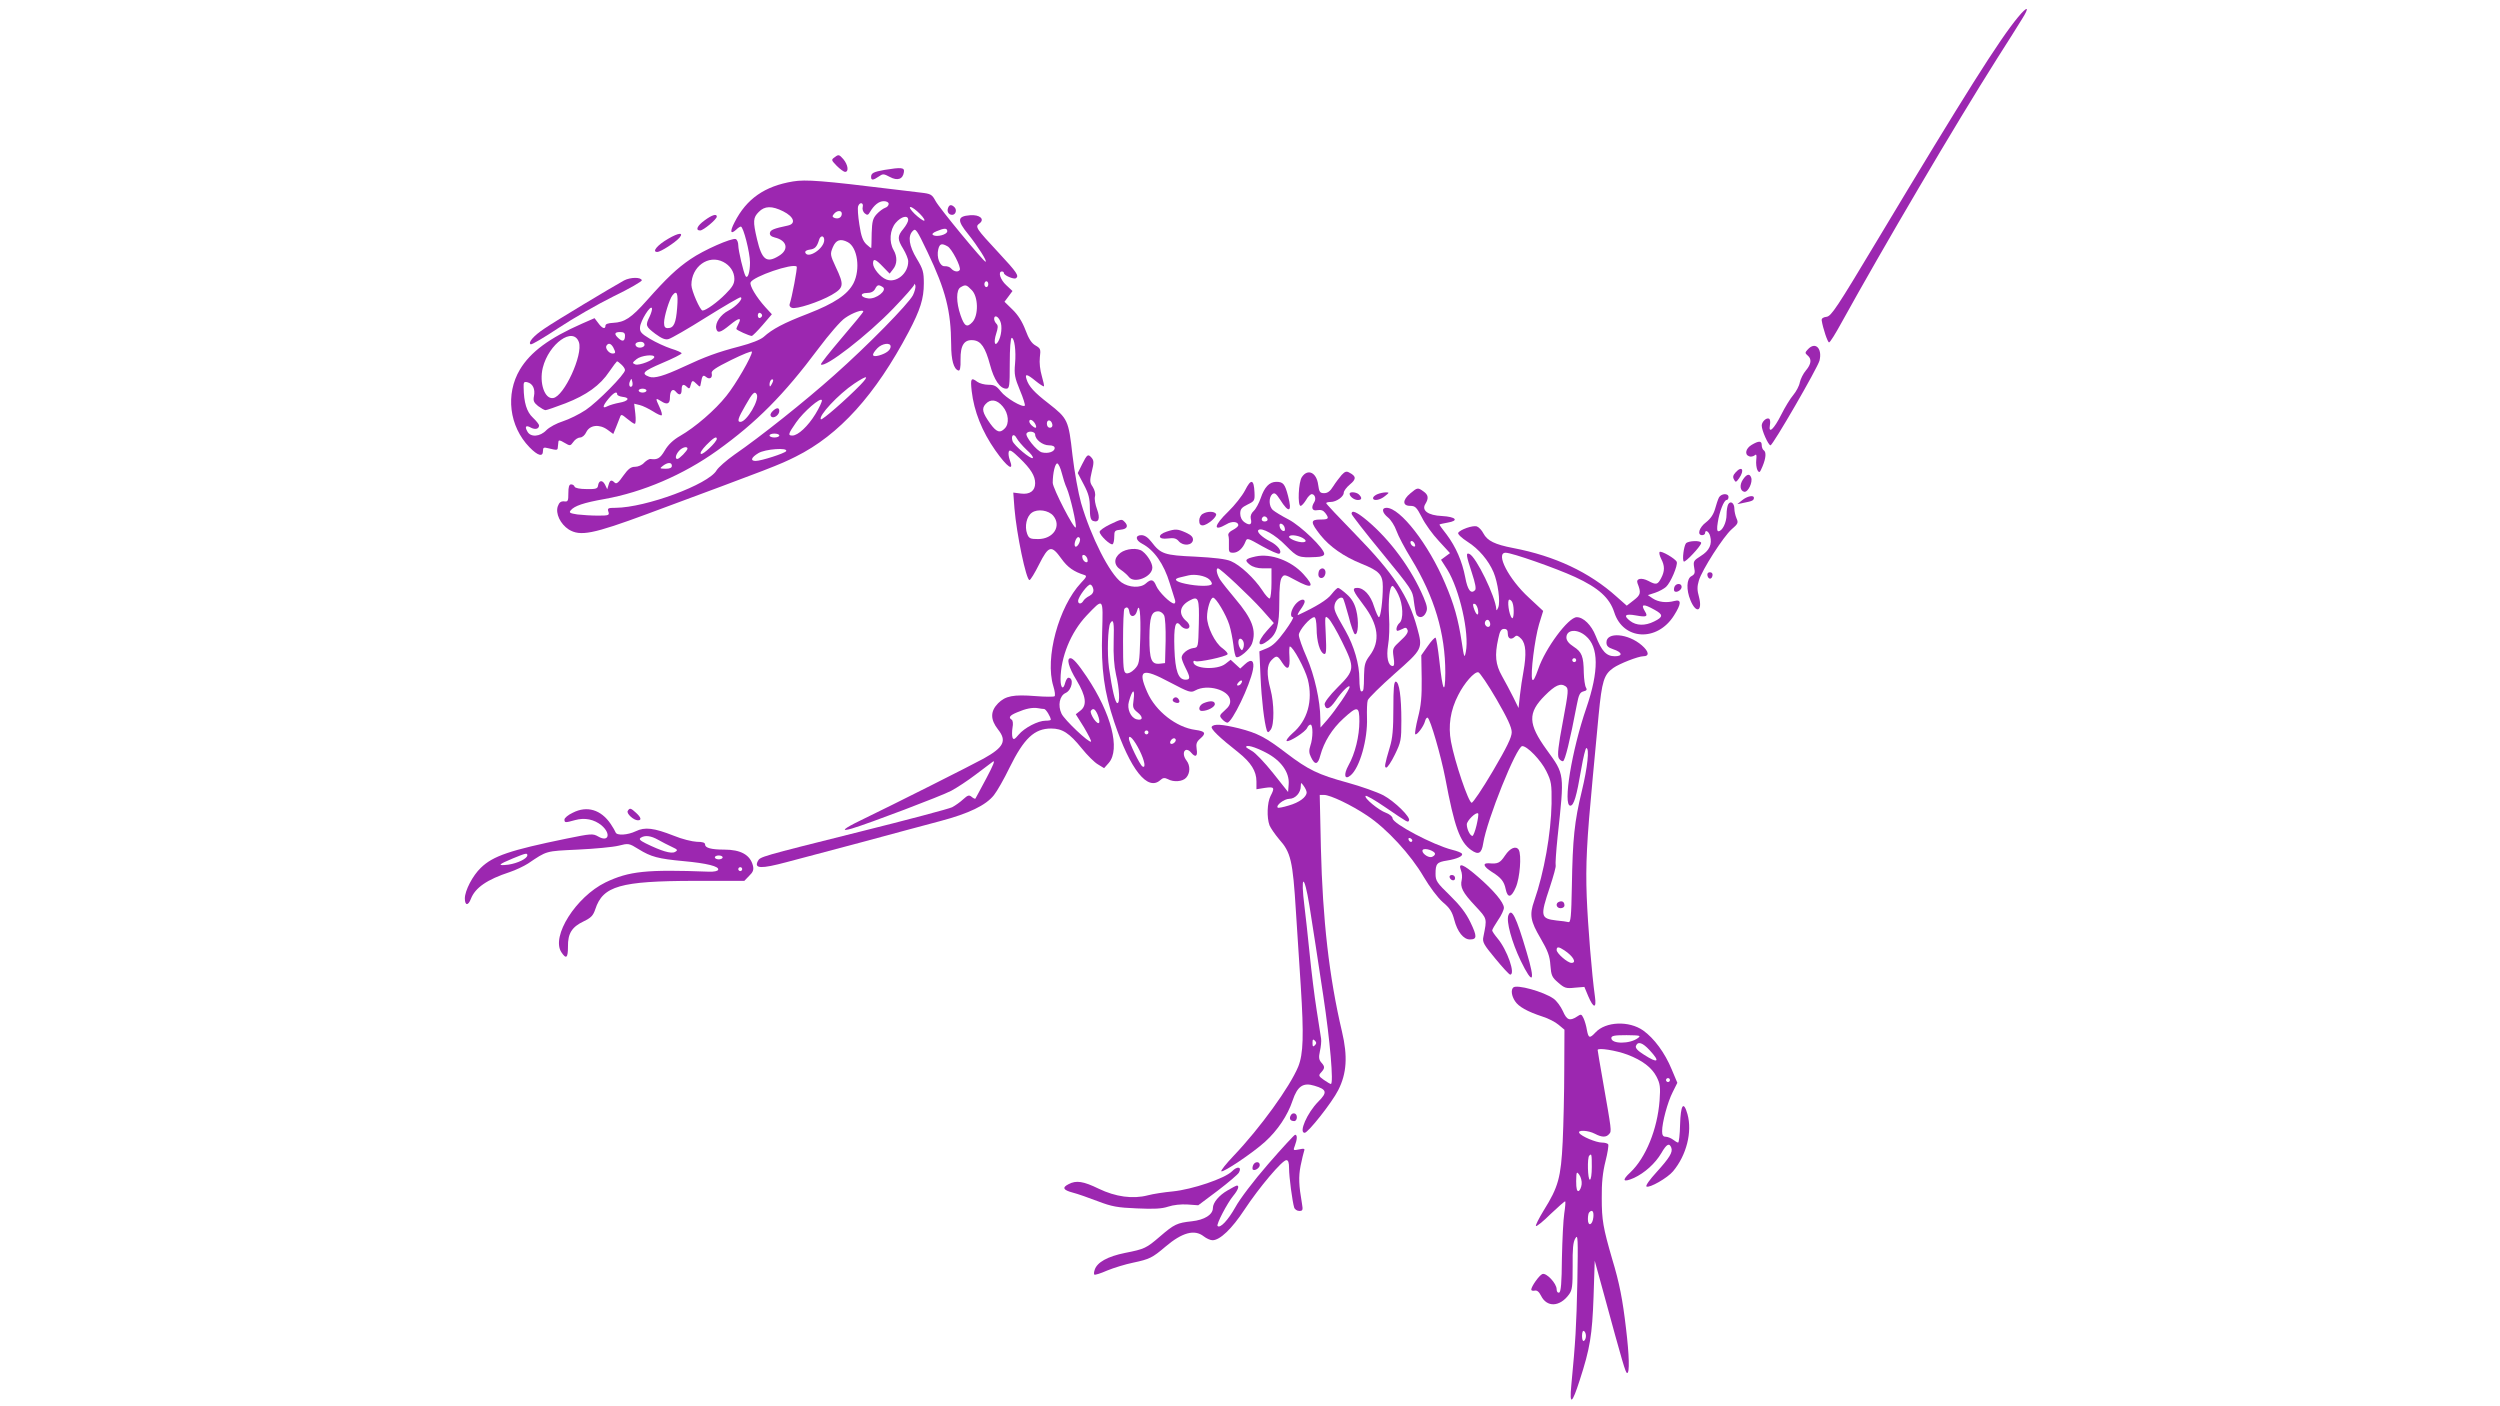 <?xml version="1.0" standalone="no"?>
<!DOCTYPE svg PUBLIC "-//W3C//DTD SVG 20010904//EN"
 "http://www.w3.org/TR/2001/REC-SVG-20010904/DTD/svg10.dtd">
<svg version="1.0" xmlns="http://www.w3.org/2000/svg"
 width="1280pt" height="720pt" viewBox="0 0 1280 720"
 preserveAspectRatio="xMidYMid meet">
<g transform="translate(0,720) scale(0.1,-0.1)"
fill="#9c27b0" stroke="none">
<path d="M10333 7113 c-97 -117 -270 -391 -723 -1146 -205 -342 -234 -386
-258 -389 -17 -2 -26 -8 -25 -18 6 -40 31 -115 38 -113 5 0 33 45 63 100 212
384 583 1015 797 1353 54 85 112 176 128 203 40 63 29 69 -20 10z"/>
<path d="M4275 6396 c-20 -14 -20 -15 9 -45 17 -17 36 -31 43 -31 20 0 15 36
-9 65 -21 24 -25 25 -43 11z"/>
<path d="M4528 6330 c-55 -10 -68 -16 -68 -36 0 -18 10 -18 39 2 21 15 25 15
57 -2 39 -21 67 -12 72 25 4 24 -13 25 -100 11z"/>
<path d="M4060 6271 c-145 -24 -238 -89 -299 -209 -25 -48 -21 -64 7 -39 10
10 21 17 25 17 13 0 47 -134 47 -184 0 -50 -12 -87 -23 -69 -10 16 -37 131
-37 157 0 15 -6 29 -13 32 -20 7 -164 -56 -232 -103 -69 -47 -121 -96 -223
-211 -81 -91 -114 -112 -173 -115 -24 -1 -39 -6 -39 -14 0 -21 -17 -15 -37 13
l-19 25 -64 -28 c-168 -74 -264 -145 -318 -235 -75 -126 -55 -291 49 -398 43
-44 69 -51 69 -19 0 18 4 20 27 14 45 -11 48 -11 49 5 1 8 2 21 3 28 1 10 8 9
31 -5 29 -17 30 -17 46 5 8 12 24 22 34 22 11 0 25 12 32 28 18 36 66 42 108
12 l30 -22 14 34 c7 18 16 41 20 51 6 17 8 17 37 -7 17 -14 34 -26 39 -26 5 0
6 23 3 51 l-6 52 29 -7 c16 -4 46 -19 67 -32 22 -14 41 -23 45 -20 3 4 -2 22
-11 41 -22 47 -22 50 8 31 30 -20 45 -14 45 17 0 36 14 51 30 32 18 -22 30
-18 30 10 0 27 9 32 28 13 10 -10 14 -8 18 10 7 26 10 27 32 5 16 -16 17 -15
20 3 7 41 11 47 27 34 18 -15 34 -5 29 18 -4 13 17 28 100 69 59 29 106 48
106 42 0 -23 -83 -167 -131 -226 -57 -72 -160 -161 -237 -205 -35 -20 -61 -45
-78 -74 -24 -41 -38 -49 -73 -44 -7 1 -22 -8 -33 -19 -10 -12 -31 -21 -46 -21
-22 0 -35 -10 -61 -46 -24 -35 -35 -44 -44 -35 -16 16 -24 14 -31 -11 l-7 -23
-11 23 c-13 26 -32 24 -36 -4 -2 -16 -11 -19 -59 -18 -34 0 -58 5 -61 12 -2 7
-10 12 -18 12 -10 0 -14 -13 -14 -45 0 -40 -2 -45 -22 -42 -16 1 -25 -5 -32
-25 -13 -37 13 -91 56 -119 59 -36 122 -24 403 80 642 238 673 250 759 293
223 111 408 316 578 638 60 114 78 171 78 249 0 58 -4 73 -36 126 -40 66 -47
116 -21 142 15 16 20 9 76 -108 93 -195 120 -301 121 -474 0 -78 13 -125 37
-132 8 -3 12 14 11 56 -1 74 19 104 66 99 39 -4 61 -37 85 -126 20 -76 51
-122 83 -122 16 0 18 11 18 130 0 76 4 130 10 130 14 0 23 -66 17 -133 -5 -54
-1 -72 25 -135 17 -40 28 -76 25 -79 -12 -11 -98 40 -123 73 -22 28 -33 34
-63 34 -21 0 -46 7 -57 15 -32 24 -36 18 -29 -47 12 -104 53 -207 121 -304 62
-88 98 -112 74 -49 -6 16 -8 35 -5 43 4 12 18 3 56 -34 57 -55 79 -91 79 -128
0 -39 -27 -59 -73 -53 l-39 5 6 -81 c11 -132 60 -367 77 -367 5 0 27 36 49 80
49 97 63 101 114 30 32 -45 64 -67 118 -84 14 -4 11 -11 -17 -40 -115 -123
-186 -386 -142 -529 8 -26 11 -49 6 -52 -4 -3 -48 -3 -97 1 -114 9 -154 1
-192 -37 -40 -41 -40 -83 0 -134 46 -58 30 -91 -74 -149 -60 -33 -455 -232
-629 -316 -89 -43 -107 -60 -45 -42 85 25 459 167 508 193 30 16 86 53 124 82
38 28 78 59 89 67 14 10 3 -17 -33 -85 -29 -55 -55 -102 -56 -104 -2 -2 -11 2
-19 9 -13 11 -20 9 -43 -12 -15 -14 -40 -32 -57 -41 -16 -8 -230 -65 -475
-126 -515 -129 -507 -127 -520 -150 -20 -39 17 -40 148 -5 54 14 223 59 377
100 154 42 338 91 409 110 147 39 234 81 275 133 16 20 52 83 80 141 74 150
127 200 213 200 57 0 93 -23 156 -101 29 -36 66 -73 84 -83 l31 -19 24 27 c60
70 13 253 -113 441 -45 67 -70 95 -83 95 -22 0 -10 -46 31 -113 49 -82 55
-129 19 -156 l-23 -18 42 -67 c22 -38 39 -70 36 -73 -9 -9 -136 111 -151 143
-20 42 -10 92 21 106 33 15 44 78 14 78 -5 0 -12 -11 -16 -25 -10 -40 -24 -29
-24 18 1 113 52 239 133 325 88 92 85 95 80 -86 -6 -186 10 -304 62 -459 82
-244 171 -356 236 -297 13 12 22 13 38 5 30 -17 76 -13 94 7 21 23 22 62 2 88
-30 39 -6 77 25 39 21 -25 33 -17 27 19 -4 27 -1 38 19 55 31 27 25 37 -26 44
-97 13 -203 95 -246 193 -51 116 -27 127 115 51 99 -52 108 -55 131 -42 61 34
172 3 178 -49 3 -19 -5 -34 -27 -53 -28 -25 -29 -28 -14 -45 9 -10 21 -18 27
-18 24 0 116 191 131 271 9 47 -8 59 -41 28 l-24 -22 -24 22 -25 23 -27 -21
c-42 -33 -164 -26 -164 10 0 6 5 7 10 4 13 -8 157 23 165 35 3 5 -9 18 -26 31
-38 26 -79 110 -79 160 0 42 18 99 31 99 15 0 67 -88 83 -139 8 -25 17 -72 21
-103 3 -32 10 -60 14 -62 14 -9 70 39 81 68 24 68 2 127 -86 231 -33 39 -67
82 -77 97 -17 27 -23 58 -11 58 12 0 164 -143 225 -211 l61 -69 -36 -40 c-54
-60 -48 -93 9 -48 43 34 55 75 55 196 0 71 4 114 13 125 11 17 16 16 67 -12
89 -49 105 -38 43 30 -62 68 -167 107 -244 90 -54 -12 -59 -19 -30 -42 15 -12
39 -19 67 -19 l44 0 0 -74 c0 -41 -4 -77 -9 -80 -4 -3 -22 16 -39 43 -40 60
-112 128 -160 148 -25 11 -86 18 -182 23 -159 7 -177 13 -225 76 -17 22 -34
34 -51 34 -33 0 -31 -26 4 -44 61 -32 111 -103 141 -202 12 -38 24 -77 27 -86
3 -10 1 -18 -5 -18 -18 0 -78 59 -91 90 -14 34 -26 37 -53 13 -27 -25 -86 -22
-125 5 -60 43 -156 232 -207 407 -14 50 -34 159 -44 245 -20 180 -24 187 -122
264 -74 57 -102 88 -113 124 -10 30 2 28 47 -9 21 -17 40 -29 42 -27 2 2 -3
26 -11 53 -9 31 -13 67 -10 95 5 42 4 46 -22 61 -20 11 -35 34 -52 80 -16 42
-38 77 -66 104 l-41 40 21 28 20 27 -32 30 c-30 27 -44 70 -22 70 6 0 10 -4
10 -8 0 -12 50 -33 61 -27 18 12 7 29 -88 131 -117 126 -122 133 -98 150 29
22 1 46 -48 42 -66 -5 -68 -26 -10 -97 48 -60 100 -141 89 -141 -10 0 -238
276 -256 311 -18 33 -23 37 -77 43 -32 4 -92 11 -133 16 -367 45 -455 52 -520
41z m490 -115 c0 -8 -8 -17 -18 -20 -11 -4 -30 -18 -43 -32 -20 -22 -24 -37
-26 -97 0 -40 -2 -74 -2 -76 -1 -3 -12 6 -25 18 -18 17 -27 41 -36 101 -7 44
-10 86 -6 95 8 22 29 18 23 -5 -3 -11 2 -25 10 -32 13 -11 18 -10 27 6 21 36
46 56 71 56 15 0 25 -6 25 -14z m-540 -38 c56 -28 67 -64 23 -73 -71 -15 -88
-22 -91 -37 -2 -12 6 -19 25 -24 63 -15 74 -62 21 -94 -63 -39 -87 -21 -112
85 -22 93 -20 111 9 140 30 31 67 32 125 3z m700 -13 c19 -19 28 -35 21 -35
-6 0 -28 16 -48 35 -21 21 -30 35 -21 35 8 0 29 -16 48 -35z m-400 1 c0 -19
-17 -29 -37 -22 -12 5 -13 9 -3 21 16 19 40 19 40 1z m340 -32 c0 -9 -11 -29
-25 -46 -31 -37 -31 -53 0 -103 13 -22 25 -50 25 -63 1 -62 -61 -113 -112 -93
-31 12 -68 57 -68 82 0 27 12 24 51 -17 l34 -35 17 22 c22 26 23 65 3 99 -24
42 -19 104 11 139 28 33 64 42 64 15z m200 -58 c0 -17 -53 -31 -72 -20 -8 5
-3 12 17 20 40 17 55 17 55 0z m-630 -45 c0 -44 -85 -99 -97 -64 -2 7 7 13 23
15 26 3 37 14 48 51 7 23 26 22 26 -2z m121 -11 c50 -27 65 -139 29 -210 -30
-58 -97 -103 -233 -156 -125 -48 -183 -79 -227 -119 -16 -14 -63 -33 -125 -49
-111 -29 -174 -52 -285 -104 -101 -47 -150 -61 -176 -51 -43 16 -32 28 66 70
55 23 100 46 100 50 0 4 -24 15 -54 24 -30 10 -78 32 -108 50 -45 27 -53 36
-51 60 2 32 54 116 61 97 2 -6 -4 -26 -12 -43 -22 -45 -21 -50 29 -88 33 -24
51 -32 68 -27 13 3 100 53 192 111 93 58 172 104 177 103 16 -6 -24 -48 -62
-68 -41 -21 -69 -63 -63 -92 6 -26 21 -22 70 18 46 38 62 40 44 6 -6 -12 -11
-23 -11 -26 0 -6 67 -36 79 -36 4 0 29 25 55 55 l48 56 -34 37 c-46 51 -81
110 -75 126 12 30 216 100 236 81 5 -5 -25 -162 -36 -192 -3 -7 2 -16 11 -19
22 -9 141 30 204 66 63 37 65 50 21 143 -29 62 -29 67 -15 101 16 38 39 46 77
26z m510 -21 c22 -11 71 -107 63 -121 -8 -13 -30 -9 -44 7 -6 8 -21 13 -33 12
-25 -2 -43 46 -33 87 7 28 17 32 47 15z m-1148 -80 c35 -18 57 -51 57 -87 0
-25 -10 -42 -45 -77 -42 -43 -101 -85 -118 -85 -12 0 -57 102 -57 131 0 94 87
157 163 118z m1357 -114 c0 -8 -4 -15 -10 -15 -5 0 -10 7 -10 15 0 8 5 15 10
15 6 0 10 -7 10 -15z m-386 -57 c-24 -45 -229 -255 -404 -410 -148 -132 -375
-313 -510 -406 -41 -29 -82 -65 -91 -80 -41 -72 -363 -191 -517 -192 -39 0
-43 -2 -37 -20 6 -18 2 -20 -53 -20 -33 0 -80 3 -106 6 -38 6 -44 9 -34 21 19
23 66 39 173 58 196 35 404 124 577 248 202 145 341 285 518 522 54 72 115
143 137 157 38 27 93 46 93 33 0 -4 -50 -65 -111 -136 -61 -72 -109 -132 -106
-135 20 -20 239 150 370 286 59 61 108 117 108 123 1 7 3 4 6 -5 2 -9 -4 -32
-13 -50z m-154 42 c24 -16 -33 -62 -73 -58 -41 4 -48 28 -8 28 20 0 34 7 41
20 12 23 18 24 40 10z m455 -15 c34 -33 36 -129 4 -164 -28 -30 -41 -23 -61
35 -23 67 -23 130 0 143 25 15 30 14 57 -14z m-1508 -91 c-6 -79 -17 -104 -48
-104 -14 0 -19 7 -19 28 0 31 27 120 43 140 23 29 30 10 24 -64z m435 -39 c0
-5 -5 -11 -11 -13 -6 -2 -11 4 -11 13 0 9 5 15 11 13 6 -2 11 -8 11 -13z
m1219 -29 c12 -25 6 -79 -11 -106 -17 -27 -23 -1 -10 40 10 31 11 43 2 52 -7
7 -12 18 -12 25 0 22 20 15 31 -11z m-1921 -74 c0 -28 -11 -34 -32 -15 -25 22
-23 33 7 33 18 0 25 -5 25 -18z m-236 -34 c22 -64 -76 -278 -132 -286 -43 -7
-72 77 -53 155 31 124 156 213 185 131z m336 -13 c0 -16 -35 -21 -44 -6 -8 12
4 21 26 21 10 0 18 -7 18 -15z m-160 -14 c13 -26 13 -31 -4 -31 -18 0 -39 27
-31 40 10 16 23 12 35 -9z m1420 5 c0 -18 -21 -35 -59 -46 -38 -10 -41 3 -9
37 24 25 68 31 68 9z m-1210 -54 c0 -15 -78 -45 -97 -38 -17 7 -16 9 6 27 23
19 91 27 91 11z m-168 -39 c10 -9 18 -21 18 -28 0 -21 -140 -163 -201 -204
-33 -22 -86 -48 -117 -58 -32 -10 -69 -30 -84 -45 -33 -35 -82 -38 -98 -7 -15
26 -7 34 19 19 22 -11 41 -6 41 12 0 5 -14 23 -32 40 -31 29 -46 76 -47 155
-1 26 2 30 19 26 28 -7 41 -35 34 -71 -5 -24 -1 -33 21 -51 15 -11 32 -21 38
-21 6 0 52 16 102 35 108 42 178 92 225 163 19 28 37 51 39 52 3 0 13 -7 23
-17z m1223 -104 c-72 -74 -196 -182 -202 -176 -15 16 89 128 171 183 68 45 79
43 31 -7z m-1169 -6 c-11 -11 -19 6 -11 24 8 17 8 17 12 0 3 -10 2 -21 -1 -24z
m715 10 c-8 -15 -10 -15 -11 -2 0 17 10 32 18 25 2 -3 -1 -13 -7 -23z m-641
-33 c0 -5 -9 -10 -20 -10 -11 0 -20 5 -20 10 0 6 9 10 20 10 11 0 20 -4 20
-10z m-150 -19 c0 -5 12 -11 28 -13 40 -4 30 -22 -17 -30 -22 -4 -49 -12 -61
-18 -28 -15 -25 2 6 39 26 31 44 40 44 22z m714 1 c17 -27 -51 -142 -83 -142
-18 0 -13 18 26 85 36 64 47 74 57 57z m301 -102 c-38 -62 -89 -110 -118 -110
-24 0 -22 8 19 67 38 55 126 131 132 114 2 -6 -13 -38 -33 -71z m959 39 c30
-35 35 -89 10 -113 -24 -25 -42 -19 -74 25 -40 56 -45 77 -24 100 25 28 58 24
88 -12z m166 -89 c6 -11 7 -20 2 -20 -10 0 -32 21 -32 32 0 16 19 8 30 -12z
m88 -3 c2 -10 -3 -17 -12 -17 -10 0 -16 9 -16 21 0 24 23 21 28 -4z m-88 -52
c0 -25 38 -55 70 -55 19 0 30 -5 30 -14 0 -19 -34 -30 -66 -22 -26 7 -87 83
-78 97 9 15 44 10 44 -6z m-1310 -5 c0 -5 -11 -10 -25 -10 -14 0 -25 5 -25 10
0 6 11 10 25 10 14 0 25 -4 25 -10z m1266 -73 c22 -19 36 -38 32 -42 -9 -9
-96 64 -104 87 -9 30 7 42 21 15 7 -13 30 -40 51 -60z m-1586 56 c-1 -17 -71
-83 -81 -77 -7 4 5 22 27 45 36 37 54 48 54 32z m-150 -50 c0 -10 -42 -53 -52
-53 -13 0 -9 22 9 42 16 18 43 25 43 11z m505 -13 c-7 -11 -128 -50 -156 -50
-29 0 -23 18 14 40 34 21 154 30 142 10z m-585 -75 c0 -10 -10 -15 -32 -15
-31 1 -32 1 -14 15 25 19 46 19 46 0z m1996 -36 c6 -24 17 -60 26 -79 17 -39
51 -185 46 -200 -6 -17 -118 200 -118 228 0 51 13 103 24 99 6 -2 16 -24 22
-48z m-43 -220 c43 -53 0 -119 -78 -119 -40 0 -47 3 -56 27 -14 38 -3 89 24
108 29 21 86 13 110 -16z m137 -121 c0 -19 -18 -43 -25 -36 -9 9 4 48 16 48 5
0 9 -6 9 -12z m38 -102 c3 -12 -1 -17 -10 -14 -7 3 -15 13 -16 22 -3 12 1 17
10 14 7 -3 15 -13 16 -22z m623 -102 c10 -9 16 -21 13 -25 -7 -12 -73 -11
-134 2 -53 11 -65 25 -27 33 12 3 31 7 42 10 33 8 86 -2 106 -20z m-593 -52
c2 -13 -5 -25 -20 -33 -13 -6 -27 -18 -31 -25 -10 -18 -27 -18 -27 -1 0 21 51
88 63 84 7 -2 13 -13 15 -25z m540 -176 c-3 -121 -3 -121 -28 -124 -29 -4 -60
-29 -60 -49 0 -8 9 -31 20 -53 25 -49 25 -60 0 -60 -37 0 -53 44 -57 158 -4
115 5 153 31 120 16 -21 46 -24 46 -4 0 7 -7 19 -16 26 -42 36 -35 78 18 106
44 24 49 11 46 -120z m-356 62 c4 -31 30 -29 39 2 13 52 21 -10 17 -140 -4
-125 -5 -131 -30 -157 -16 -16 -32 -23 -42 -20 -14 5 -16 29 -16 165 0 87 3
162 7 165 12 13 22 7 25 -15z m178 -18 c6 -12 9 -66 8 -132 l-3 -113 -26 -3
c-44 -5 -54 20 -54 133 1 108 10 135 46 135 10 0 23 -9 29 -20z m-258 -133
c-2 -69 2 -126 12 -171 18 -75 21 -146 7 -146 -11 0 -27 69 -43 180 -10 73 -6
209 7 230 16 25 20 3 17 -93z m664 -2 c4 -8 3 -23 0 -32 -6 -15 -8 -15 -16 -3
-13 20 -12 50 0 50 6 0 13 -7 16 -15z m-11 -214 c-3 -6 -11 -11 -17 -11 -6 0
-6 6 2 15 14 17 26 13 15 -4z m-551 -84 c-6 -39 -3 -46 21 -65 29 -23 27 -43
-5 -35 -31 8 -51 54 -40 91 18 65 32 69 24 9z m-458 -47 c9 0 34 -41 34 -55 0
-3 -12 -5 -27 -5 -38 0 -108 -36 -138 -72 -20 -24 -26 -27 -31 -14 -3 9 -3 32
0 50 4 20 2 37 -4 41 -18 11 -11 22 28 38 44 19 79 26 107 21 11 -2 25 -4 31
-4z m274 -29 c18 -45 7 -59 -19 -23 -12 18 -19 36 -16 42 11 17 22 11 35 -19z
m260 -91 c0 -5 -4 -10 -10 -10 -5 0 -10 5 -10 10 0 6 5 10 10 10 6 0 10 -4 10
-10z m-45 -93 c26 -53 33 -93 14 -81 -13 8 -69 123 -69 143 0 24 27 -6 55 -62z
m185 54 c0 -12 -20 -25 -27 -18 -7 7 6 27 18 27 5 0 9 -4 9 -9z"/>
<path d="M3955 5094 c-11 -11 -13 -20 -6 -27 12 -12 41 8 41 29 0 19 -15 18
-35 -2z"/>
<path d="M4854 6135 c-7 -18 3 -35 21 -35 18 0 26 25 12 39 -15 15 -27 14 -33
-4z"/>
<path d="M3608 6072 c-39 -28 -49 -52 -23 -52 16 0 85 57 85 71 0 16 -24 9
-62 -19z"/>
<path d="M3422 5978 c-56 -32 -86 -68 -57 -68 18 0 93 49 114 73 23 28 -4 26
-57 -5z"/>
<path d="M3195 5764 c-60 -33 -352 -208 -407 -246 -56 -37 -86 -72 -71 -81 5
-3 69 35 143 84 74 49 201 122 282 162 81 39 146 77 144 82 -4 17 -59 16 -91
-1z"/>
<path d="M9256 5411 c-15 -16 -15 -19 -1 -31 22 -18 19 -44 -9 -77 -13 -15
-27 -43 -31 -61 -3 -18 -19 -47 -33 -64 -15 -17 -43 -63 -62 -101 -37 -74 -67
-102 -58 -53 3 15 1 29 -4 32 -13 8 -38 -15 -38 -35 0 -25 34 -101 45 -101 12
0 241 396 251 434 15 63 -22 99 -60 57z"/>
<path d="M8968 4922 c-30 -18 -37 -49 -13 -58 8 -4 21 -1 28 4 10 9 12 4 9
-23 -2 -18 1 -42 6 -52 10 -16 12 -14 26 19 18 43 20 74 6 83 -5 3 -10 15 -10
26 0 23 -15 23 -52 1z"/>
<path d="M5541 4824 l-23 -46 31 -59 c25 -47 31 -72 31 -119 0 -46 4 -62 16
-67 30 -11 38 13 21 59 -9 24 -14 53 -11 65 4 14 -1 34 -11 50 -16 23 -16 32
-5 79 11 43 11 56 0 69 -19 23 -24 19 -49 -31z"/>
<path d="M8886 4781 c-13 -14 -15 -24 -8 -36 8 -16 11 -15 26 6 30 43 15 67
-18 30z"/>
<path d="M6869 4768 c-11 -13 -31 -39 -43 -58 -15 -25 -29 -35 -46 -35 -22 0
-26 6 -31 43 -8 63 -53 84 -83 40 -18 -25 -23 -148 -7 -148 6 0 18 14 28 30 9
17 23 30 29 30 16 0 24 -24 13 -41 -18 -28 -11 -47 16 -41 18 3 30 -1 40 -14
22 -29 18 -34 -25 -34 -52 0 -51 -14 0 -79 48 -60 119 -110 210 -147 92 -37
110 -56 110 -118 0 -70 -11 -156 -20 -156 -4 0 -15 25 -25 55 -17 57 -52 95
-86 95 -29 0 -23 -15 31 -86 78 -102 89 -187 32 -262 -22 -29 -27 -46 -28 -96
-1 -79 -2 -86 -14 -86 -6 0 -10 28 -10 64 0 75 -27 168 -71 246 -57 99 -61
110 -55 136 6 24 31 42 42 31 3 -3 16 -45 29 -93 12 -49 27 -90 32 -91 17 -6
21 68 7 122 -8 34 -23 60 -48 82 -20 18 -40 33 -45 33 -5 0 -20 -15 -34 -33
-21 -28 -80 -64 -171 -106 -5 -2 0 10 12 27 12 16 22 35 22 41 0 20 -28 11
-49 -15 -22 -28 -28 -64 -11 -64 6 0 -13 -32 -42 -72 -38 -52 -62 -75 -91 -87
l-39 -16 6 -130 c5 -117 19 -234 32 -275 5 -12 8 -12 20 4 19 26 18 135 -1
206 -21 78 -19 126 5 150 26 26 31 25 55 -13 28 -43 41 -33 37 31 -2 28 -1 52
2 52 16 0 77 -113 92 -169 27 -108 -1 -210 -78 -275 -21 -19 -35 -37 -30 -40
12 -7 97 47 105 68 4 9 11 16 17 16 13 0 13 -69 -1 -108 -8 -24 -7 -38 3 -58
20 -43 36 -40 48 8 19 70 60 136 118 189 72 66 82 65 82 -14 0 -76 -22 -166
-56 -226 -26 -47 -20 -77 11 -51 47 39 88 185 84 295 -1 38 0 79 4 90 4 11 66
72 137 135 145 128 145 128 116 235 -45 164 -120 278 -318 481 -81 83 -148
154 -148 158 0 3 10 6 23 6 29 0 67 27 67 47 0 9 14 28 32 43 33 27 32 42 -3
60 -15 9 -23 6 -40 -12z m290 -611 c25 -51 28 -129 6 -147 -14 -12 -21 -40 -9
-40 3 0 14 5 25 10 15 9 21 7 26 -6 4 -11 -7 -28 -36 -54 -41 -38 -42 -40 -36
-84 5 -32 4 -46 -4 -46 -24 0 -34 46 -24 107 6 32 8 97 5 145 -5 90 3 158 18
158 4 0 18 -19 29 -43z m-288 -242 c67 -136 66 -146 -22 -234 -42 -42 -69 -78
-67 -88 6 -31 26 -24 56 19 33 49 72 86 72 71 0 -14 -71 -118 -114 -168 l-35
-40 -1 46 c0 89 -30 223 -70 314 -22 49 -40 101 -40 114 0 23 58 91 79 91 7 0
11 -23 12 -57 0 -66 17 -124 38 -131 11 -4 13 13 9 97 -5 100 -5 101 14 84 11
-10 42 -63 69 -118z"/>
<path d="M8924 4745 c-19 -28 -15 -59 7 -63 19 -3 44 49 35 73 -8 22 -23 18
-42 -10z"/>
<path d="M6375 4690 c-15 -29 -54 -78 -86 -109 -75 -72 -80 -106 -9 -65 27 17
60 14 60 -5 0 -6 -12 -16 -27 -24 -17 -8 -26 -19 -24 -28 3 -8 4 -31 3 -51 -1
-34 1 -38 22 -38 25 0 50 23 63 57 8 20 10 19 86 -24 43 -24 82 -41 87 -38 17
11 -8 44 -49 64 -40 21 -68 48 -58 57 16 16 87 -24 140 -79 61 -61 65 -63 155
-59 28 1 42 7 42 16 0 28 -118 142 -182 176 -35 18 -71 40 -80 48 -22 18 -23
65 -4 82 12 9 19 4 40 -28 45 -72 63 -65 41 18 -16 62 -25 73 -60 73 -36 0
-61 -27 -80 -83 -9 -26 -25 -56 -36 -66 -13 -12 -18 -26 -15 -40 8 -30 -5 -37
-32 -18 -14 10 -22 26 -22 44 0 23 7 32 38 47 35 17 37 20 35 62 -3 68 -18 71
-48 11z m115 -151 c0 -5 -7 -9 -15 -9 -15 0 -20 12 -9 23 8 8 24 -1 24 -14z
m88 -43 c3 -12 -1 -17 -10 -14 -7 3 -15 13 -16 22 -3 12 1 17 10 14 7 -3 15
-13 16 -22z m91 -50 c34 -19 9 -30 -34 -16 -19 6 -35 16 -35 21 0 13 41 10 69
-5z"/>
<path d="M7221 4674 c-41 -34 -41 -64 -1 -64 26 0 33 -7 60 -59 16 -33 55 -87
87 -121 l57 -62 -23 -17 -23 -17 32 -50 c63 -102 114 -327 95 -422 -7 -34 -9
-30 -21 51 -18 117 -39 193 -85 300 -85 201 -230 387 -300 387 -27 0 -23 -25
8 -50 14 -11 34 -42 43 -68 9 -26 43 -90 75 -142 120 -197 175 -383 175 -585
-1 -119 -14 -92 -30 58 -7 64 -16 119 -20 122 -4 2 -22 -17 -40 -43 l-33 -47
2 -120 c1 -93 -3 -137 -19 -199 -11 -44 -17 -82 -14 -85 7 -8 43 39 50 66 3
13 10 21 14 18 14 -9 68 -196 90 -310 47 -250 74 -325 132 -367 38 -27 54 -18
62 34 18 118 171 498 200 498 26 0 96 -73 123 -128 26 -53 28 -65 27 -167 -3
-152 -38 -352 -89 -498 -25 -71 -19 -103 32 -190 38 -65 48 -92 51 -139 4 -52
8 -62 40 -89 32 -28 40 -31 85 -26 l49 4 20 -48 c27 -63 43 -64 34 -1 -16 115
-36 360 -42 512 -6 162 0 284 31 610 8 85 22 229 30 319 17 175 27 207 75 241
31 22 128 60 154 60 32 0 29 24 -8 56 -70 61 -181 70 -181 15 0 -18 8 -26 34
-35 47 -15 52 -36 9 -36 -43 0 -67 25 -98 104 -22 56 -63 96 -97 96 -43 0
-161 -159 -197 -265 -16 -46 -26 -65 -31 -54 -10 26 13 209 35 283 l21 68 -73
68 c-104 95 -173 230 -119 230 32 0 257 -79 355 -124 121 -56 177 -107 201
-181 45 -143 220 -153 306 -16 38 60 39 84 2 74 -41 -11 -82 -6 -111 13 l-25
17 37 12 c21 7 46 21 56 30 24 22 61 110 55 128 -7 17 -80 59 -88 51 -3 -4 0
-19 8 -35 19 -36 19 -63 0 -99 -18 -34 -25 -36 -66 -14 -35 18 -64 12 -55 -12
19 -49 17 -59 -19 -87 l-36 -28 -52 46 c-139 125 -315 208 -529 249 -94 18
-133 37 -153 75 -8 16 -23 32 -34 36 -21 6 -84 -16 -95 -33 -4 -6 18 -27 48
-46 57 -36 107 -95 133 -156 22 -52 36 -151 24 -180 -6 -15 -10 -18 -10 -9 -3
62 -104 270 -138 283 -19 8 -16 -9 13 -97 18 -55 23 -82 16 -89 -21 -21 -38 1
-50 66 -16 83 -48 156 -95 219 -21 26 -37 49 -37 51 0 2 18 6 41 10 61 10 44
30 -28 34 -72 3 -106 29 -85 62 18 29 15 47 -10 64 -29 21 -31 20 -67 -10z
m23 -260 c4 -10 1 -14 -6 -12 -15 5 -23 28 -10 28 5 0 13 -7 16 -16z m500
-300 c10 -26 7 -89 -3 -78 -15 14 -26 94 -13 94 5 0 13 -7 16 -16z m-176 -40
c4 -33 -11 -24 -23 15 -5 17 -4 22 6 19 8 -3 15 -18 17 -34z m903 4 c46 -25
45 -37 -2 -60 -46 -23 -91 -22 -123 3 -36 28 -25 38 30 28 54 -10 63 -6 46 21
-23 38 -8 40 49 8z m-841 -74 c0 -16 -16 -19 -25 -4 -8 13 4 32 16 25 5 -4 9
-13 9 -21z m90 -49 c0 -26 18 -33 37 -14 8 8 17 4 32 -12 24 -26 27 -78 11
-168 -6 -31 -14 -85 -18 -121 l-7 -65 -27 55 c-15 30 -41 79 -58 109 -33 59
-38 105 -19 191 8 39 15 50 30 50 14 0 19 -7 19 -25z m399 -11 c67 -56 68
-179 3 -369 -75 -218 -121 -500 -82 -500 18 0 32 47 56 188 10 59 22 107 26
107 17 0 6 -100 -23 -220 -38 -156 -47 -245 -51 -485 -3 -162 -6 -189 -18
-186 -8 2 -35 6 -60 8 -83 10 -85 21 -35 170 19 58 33 108 30 113 -2 4 2 70
10 146 35 326 37 317 -56 445 -96 133 -98 189 -9 278 53 53 80 65 106 47 16
-12 15 -24 -14 -180 -24 -126 -29 -173 -21 -188 6 -10 16 -17 22 -15 10 3 35
103 70 287 10 53 16 65 34 70 17 4 20 9 13 20 -5 8 -10 42 -11 75 -1 85 -10
107 -52 134 -25 16 -37 32 -37 47 0 41 55 46 99 8z m-49 -124 c0 -5 -4 -10
-10 -10 -5 0 -10 5 -10 10 0 6 5 10 10 10 6 0 10 -4 10 -10z m-408 -200 c56
-97 78 -144 78 -169 0 -26 -25 -77 -96 -198 -53 -90 -102 -163 -109 -163 -16
0 -87 210 -106 313 -15 81 -3 161 37 238 31 62 83 121 103 117 8 -2 50 -64 93
-138z m-102 -645 c-7 -30 -17 -55 -21 -55 -12 0 -29 35 -29 59 0 19 48 66 58
56 3 -3 -1 -30 -8 -60z m450 -641 c45 -30 64 -64 36 -64 -20 0 -76 49 -76 66
0 18 10 18 40 -2z"/>
<path d="M7983 2583 c-21 -7 -15 -33 7 -33 11 0 20 6 20 14 0 18 -11 25 -27
19z"/>
<path d="M6910 4672 c0 -14 23 -32 42 -32 21 0 23 11 6 28 -13 13 -48 16 -48
4z"/>
<path d="M7053 4670 c-13 -5 -23 -14 -23 -20 0 -17 36 -11 61 10 23 18 23 19
4 19 -11 0 -30 -4 -42 -9z"/>
<path d="M8801 4653 c-5 -10 -14 -37 -20 -59 -8 -28 -23 -50 -46 -68 -36 -27
-47 -66 -20 -66 8 0 15 5 15 10 0 21 20 9 26 -15 11 -42 -4 -74 -47 -101 -38
-24 -40 -28 -35 -59 6 -28 3 -36 -14 -45 -25 -13 -27 -70 -5 -123 29 -71 63
-58 44 16 -10 35 -10 54 -1 84 16 55 126 226 168 263 33 28 35 34 25 56 -6 14
-11 36 -11 49 0 29 -19 43 -31 24 -5 -8 -9 -32 -9 -54 0 -41 -22 -85 -42 -85
-7 0 -8 16 -3 45 8 55 32 115 45 115 6 0 10 7 10 15 0 21 -37 19 -49 -2z"/>
<path d="M8920 4639 l-25 -20 35 7 c41 8 50 12 50 25 0 16 -34 9 -60 -12z"/>
<path d="M6158 4569 c-10 -5 -18 -21 -18 -34 0 -17 5 -25 18 -25 24 1 76 45
68 59 -9 14 -45 14 -68 0z"/>
<path d="M6920 4569 c0 -5 70 -96 156 -200 152 -186 157 -192 163 -247 4 -32
10 -63 14 -70 13 -19 37 -14 48 12 9 18 6 34 -12 77 -62 146 -169 292 -287
392 -55 46 -82 58 -82 36z"/>
<path d="M5683 4515 c-29 -14 -53 -31 -53 -38 0 -18 58 -72 67 -63 5 4 8 22 8
39 0 29 3 32 33 35 33 3 41 19 20 40 -15 15 -14 16 -75 -13z"/>
<path d="M5973 4478 c-49 -16 -44 -42 6 -35 31 4 44 1 57 -15 23 -25 68 -21
72 7 1 15 -8 25 -36 38 -43 19 -53 20 -99 5z"/>
<path d="M8632 4418 c-11 -15 -20 -84 -11 -93 7 -7 89 80 89 95 0 14 -66 12
-78 -2z"/>
<path d="M5736 4369 c-35 -27 -34 -63 2 -86 15 -10 33 -26 41 -36 27 -38 121
-1 121 47 0 23 -24 63 -50 83 -24 20 -84 15 -114 -8z"/>
<path d="M6757 4283 c-4 -3 -7 -15 -7 -25 0 -22 26 -24 34 -2 10 25 -10 45
-27 27z"/>
<path d="M8742 4254 c4 -21 22 -23 26 -1 2 10 -3 17 -13 17 -10 0 -15 -6 -13
-16z"/>
<path d="M8573 4195 c-3 -9 -3 -18 0 -22 10 -10 37 6 37 22 0 20 -29 20 -37 0z"/>
<path d="M7134 3573 c0 -105 -4 -153 -18 -198 -27 -91 -29 -105 -18 -105 6 0
26 30 44 67 31 64 33 74 33 173 0 123 -11 200 -29 200 -9 0 -12 -34 -12 -137z"/>
<path d="M6005 3620 c-3 -6 1 -13 10 -16 19 -8 30 0 20 15 -8 14 -22 14 -30 1z"/>
<path d="M6163 3600 c-25 -10 -31 -40 -9 -40 29 0 66 20 66 35 0 17 -23 19
-57 5z"/>
<path d="M6204 3479 c-6 -11 38 -54 136 -131 65 -52 93 -96 93 -149 l0 -40 43
7 c49 7 52 2 29 -42 -17 -33 -20 -110 -5 -150 6 -14 28 -46 49 -71 60 -67 70
-109 86 -368 8 -126 19 -300 25 -385 16 -252 13 -346 -13 -411 -43 -104 -194
-313 -331 -457 -38 -40 -66 -75 -63 -79 9 -8 160 93 224 151 64 58 116 135
141 211 25 74 54 94 112 76 64 -19 67 -34 20 -81 -57 -57 -102 -160 -70 -160
17 0 140 155 172 219 43 85 49 172 19 299 -66 280 -99 573 -108 940 l-6 272
22 0 c32 0 141 -52 221 -106 100 -66 224 -201 289 -313 32 -54 72 -107 98
-130 36 -30 48 -49 59 -91 16 -61 47 -100 80 -100 37 0 37 16 3 87 -23 48 -53
87 -105 138 -67 65 -74 75 -74 111 0 52 7 60 59 68 50 8 84 23 76 35 -2 5 -25
14 -50 20 -98 25 -304 134 -305 161 0 9 -15 21 -33 28 -39 14 -115 77 -105 87
3 4 48 -22 99 -57 122 -83 117 -80 123 -69 10 16 -72 97 -131 129 -33 17 -115
46 -184 65 -150 41 -200 65 -313 151 -106 81 -146 102 -243 127 -86 21 -129
24 -139 8z m277 -132 c78 -40 122 -102 117 -163 l-3 -39 -77 97 c-43 54 -91
104 -108 113 -16 9 -30 18 -30 20 0 14 45 1 101 -28z m209 -204 c0 -24 -38
-52 -91 -67 -29 -9 -55 -14 -57 -11 -11 11 33 45 59 45 31 0 59 31 59 65 1 20
1 20 15 1 8 -11 15 -26 15 -33z m541 -246 c-1 -12 -15 -9 -19 4 -3 6 1 10 8 8
6 -3 11 -8 11 -12z m116 -71 c-2 -6 -10 -12 -18 -14 -20 -4 -53 23 -45 36 9
14 68 -6 63 -22z m-643 -261 c16 -99 44 -283 71 -462 35 -231 54 -453 39 -453
-3 0 -19 9 -36 21 -27 19 -28 23 -14 38 20 22 20 30 1 51 -12 14 -14 26 -7 58
5 22 8 51 6 64 -2 13 -12 79 -23 148 -11 69 -27 199 -36 290 -9 91 -21 198
-26 238 -21 167 -2 172 25 7z m28 -717 c-9 -9 -12 -7 -12 12 0 19 3 21 12 12
9 -9 9 -15 0 -24z"/>
<path d="M2933 3039 c-24 -11 -43 -27 -43 -35 0 -17 4 -17 54 -3 50 14 98 4
136 -27 50 -43 36 -88 -17 -57 -28 16 -36 15 -164 -11 -287 -59 -374 -88 -437
-149 -42 -40 -82 -117 -82 -157 0 -37 17 -39 31 -2 22 57 83 99 199 137 30 10
72 30 94 44 98 66 88 63 254 71 86 4 181 13 209 20 51 13 53 13 103 -18 63
-39 100 -49 230 -61 120 -11 183 -27 177 -44 -2 -7 -21 -11 -48 -10 -319 12
-408 3 -529 -55 -151 -74 -279 -276 -226 -357 25 -38 34 -30 34 28 -1 68 20
101 81 130 37 18 48 29 59 62 39 119 128 144 505 145 l258 0 25 26 c20 19 24
31 19 52 -14 55 -62 82 -147 82 -67 0 -98 9 -98 26 0 10 -13 14 -42 14 -24 1
-77 14 -118 31 -102 40 -148 46 -195 23 -42 -20 -97 -23 -103 -6 -2 6 -13 25
-25 43 -50 74 -122 95 -194 58z m437 -139 c19 -11 51 -27 70 -36 30 -14 32
-17 16 -26 -19 -11 -71 5 -150 44 -30 15 -36 22 -25 29 22 14 52 10 89 -11z
m-670 -79 c0 -17 -50 -41 -97 -48 -59 -7 -54 0 23 32 66 27 74 29 74 16z
m1000 -11 c0 -5 -9 -10 -20 -10 -11 0 -20 5 -20 10 0 6 9 10 20 10 11 0 20 -4
20 -10z m100 -60 c0 -5 -4 -10 -10 -10 -5 0 -10 5 -10 10 0 6 5 10 10 10 6 0
10 -4 10 -10z"/>
<path d="M3214 3048 c-8 -13 30 -48 52 -48 20 0 17 14 -9 38 -27 25 -33 27
-43 10z"/>
<path d="M7706 2820 c-26 -39 -37 -44 -83 -40 -34 2 -28 -17 15 -44 48 -30 63
-49 71 -88 10 -48 29 -45 52 9 21 48 30 166 15 192 -14 22 -44 10 -70 -29z"/>
<path d="M7480 2744 c6 -14 7 -36 4 -49 -9 -37 4 -64 68 -132 64 -69 62 -63
43 -159 -6 -27 1 -40 61 -112 37 -45 71 -82 76 -82 29 0 -15 127 -65 186 -15
18 -27 36 -27 40 0 5 14 29 30 53 17 24 30 53 30 63 0 27 -53 90 -133 159 -75
65 -103 76 -87 33z"/>
<path d="M7422 2708 c6 -18 28 -21 28 -4 0 9 -7 16 -16 16 -9 0 -14 -5 -12
-12z"/>
<path d="M7723 2514 c-12 -31 17 -137 63 -233 63 -130 77 -110 30 45 -53 180
-77 229 -93 188z"/>
<path d="M7748 2144 c-13 -12 -9 -43 9 -70 18 -28 62 -53 141 -79 29 -9 66
-28 82 -42 l30 -25 -1 -206 c0 -114 -4 -279 -8 -367 -9 -184 -22 -232 -97
-352 -25 -41 -43 -77 -40 -80 3 -4 38 24 76 62 39 37 72 66 74 64 2 -2 0 -30
-5 -62 -5 -32 -10 -135 -12 -229 -1 -127 -5 -172 -14 -176 -8 -2 -13 5 -13 17
0 30 -53 86 -73 78 -16 -6 -57 -64 -57 -80 0 -5 8 -7 18 -5 11 3 22 -6 32 -26
30 -61 96 -58 143 6 17 23 19 41 19 145 -1 89 2 124 14 143 13 23 14 1 10
-225 -5 -229 -9 -298 -31 -529 -10 -104 4 -95 43 27 53 163 64 231 71 427 l6
185 44 -160 c101 -371 114 -415 122 -415 13 0 11 89 -6 230 -17 145 -33 230
-71 355 -46 159 -53 198 -53 310 -1 77 5 134 19 189 11 43 17 82 14 87 -3 5
-17 9 -32 9 -30 0 -106 32 -116 49 -11 17 46 14 80 -4 36 -19 58 -19 73 -1 13
15 13 13 -33 276 -14 80 -26 149 -26 154 0 13 95 -2 153 -24 76 -29 124 -66
148 -112 19 -37 21 -53 16 -123 -11 -147 -71 -293 -149 -367 -46 -42 -39 -54
18 -29 54 25 109 74 140 127 27 47 41 54 51 28 9 -23 -9 -52 -76 -126 -34 -37
-57 -69 -51 -73 15 -9 108 44 136 78 69 82 99 202 74 292 -20 71 -35 50 -38
-53 -1 -51 -6 -92 -10 -92 -4 0 -16 7 -26 15 -11 8 -28 15 -38 15 -13 0 -18 8
-18 28 0 45 28 149 54 200 l24 48 -29 69 c-35 85 -90 159 -146 199 -73 51
-192 46 -244 -10 -30 -32 -36 -30 -44 12 -3 20 -11 47 -17 60 -11 23 -13 23
-34 9 -37 -24 -52 -18 -72 28 -11 24 -32 53 -48 64 -51 36 -189 74 -206 57z
m638 -259 c-41 -31 -136 -31 -136 0 0 12 16 15 78 15 70 -1 75 -2 58 -15z m60
-62 c56 -60 44 -70 -29 -23 -32 20 -45 34 -41 45 10 25 34 17 70 -22z m104
-153 c0 -5 -4 -10 -10 -10 -5 0 -10 5 -10 10 0 6 5 10 10 10 6 0 10 -4 10 -10z
m-400 -445 c0 -37 -4 -65 -10 -65 -11 0 -14 113 -3 123 12 13 13 7 13 -58z
m-52 -89 c-2 -16 -9 -31 -15 -34 -9 -3 -13 11 -13 50 1 49 2 52 16 33 8 -11
14 -33 12 -49z m60 -168 c-4 -41 -28 -50 -28 -10 0 16 3 32 7 35 15 16 24 5
21 -25z m-38 -608 c0 -10 -4 -22 -10 -25 -6 -4 -10 7 -10 25 0 18 4 29 10 25
6 -3 10 -15 10 -25z"/>
<path d="M6607 1486 c-7 -16 1 -26 20 -26 7 0 13 9 13 20 0 23 -25 27 -33 6z"/>
<path d="M6493 1240 c-74 -85 -146 -180 -168 -221 -37 -66 -78 -110 -91 -96
-8 7 50 118 80 154 25 30 33 53 19 53 -3 0 -25 -11 -48 -25 -44 -25 -75 -63
-75 -90 0 -34 -43 -61 -108 -68 -75 -8 -90 -15 -162 -77 -71 -61 -79 -65 -180
-85 -89 -18 -143 -48 -155 -86 -4 -11 -5 -23 -2 -25 3 -3 32 6 66 21 34 14 93
32 132 40 85 18 99 25 166 82 86 73 149 90 196 53 14 -11 34 -20 45 -20 38 0
99 58 164 157 76 115 193 253 214 253 10 0 14 -12 14 -42 0 -45 17 -170 26
-200 3 -10 15 -18 26 -18 18 0 20 4 14 38 -16 93 -18 136 -7 193 7 33 15 68
18 76 5 12 0 14 -26 8 -30 -6 -31 -6 -21 20 12 32 13 55 1 55 -4 0 -66 -67
-138 -150z"/>
<path d="M6416 1234 c-4 -9 -4 -19 -2 -22 10 -9 36 8 36 23 0 20 -26 19 -34
-1z"/>
<path d="M6308 1203 c-37 -37 -204 -93 -303 -103 -44 -4 -102 -13 -128 -20
-77 -20 -165 -8 -252 34 -78 38 -115 44 -154 23 -34 -17 -28 -30 21 -43 24 -6
81 -26 128 -44 73 -28 102 -33 201 -37 88 -4 127 -2 160 9 27 9 66 13 99 11
l55 -4 100 75 c55 42 103 83 108 92 17 30 -8 35 -35 7z"/>
</g>
</svg>

